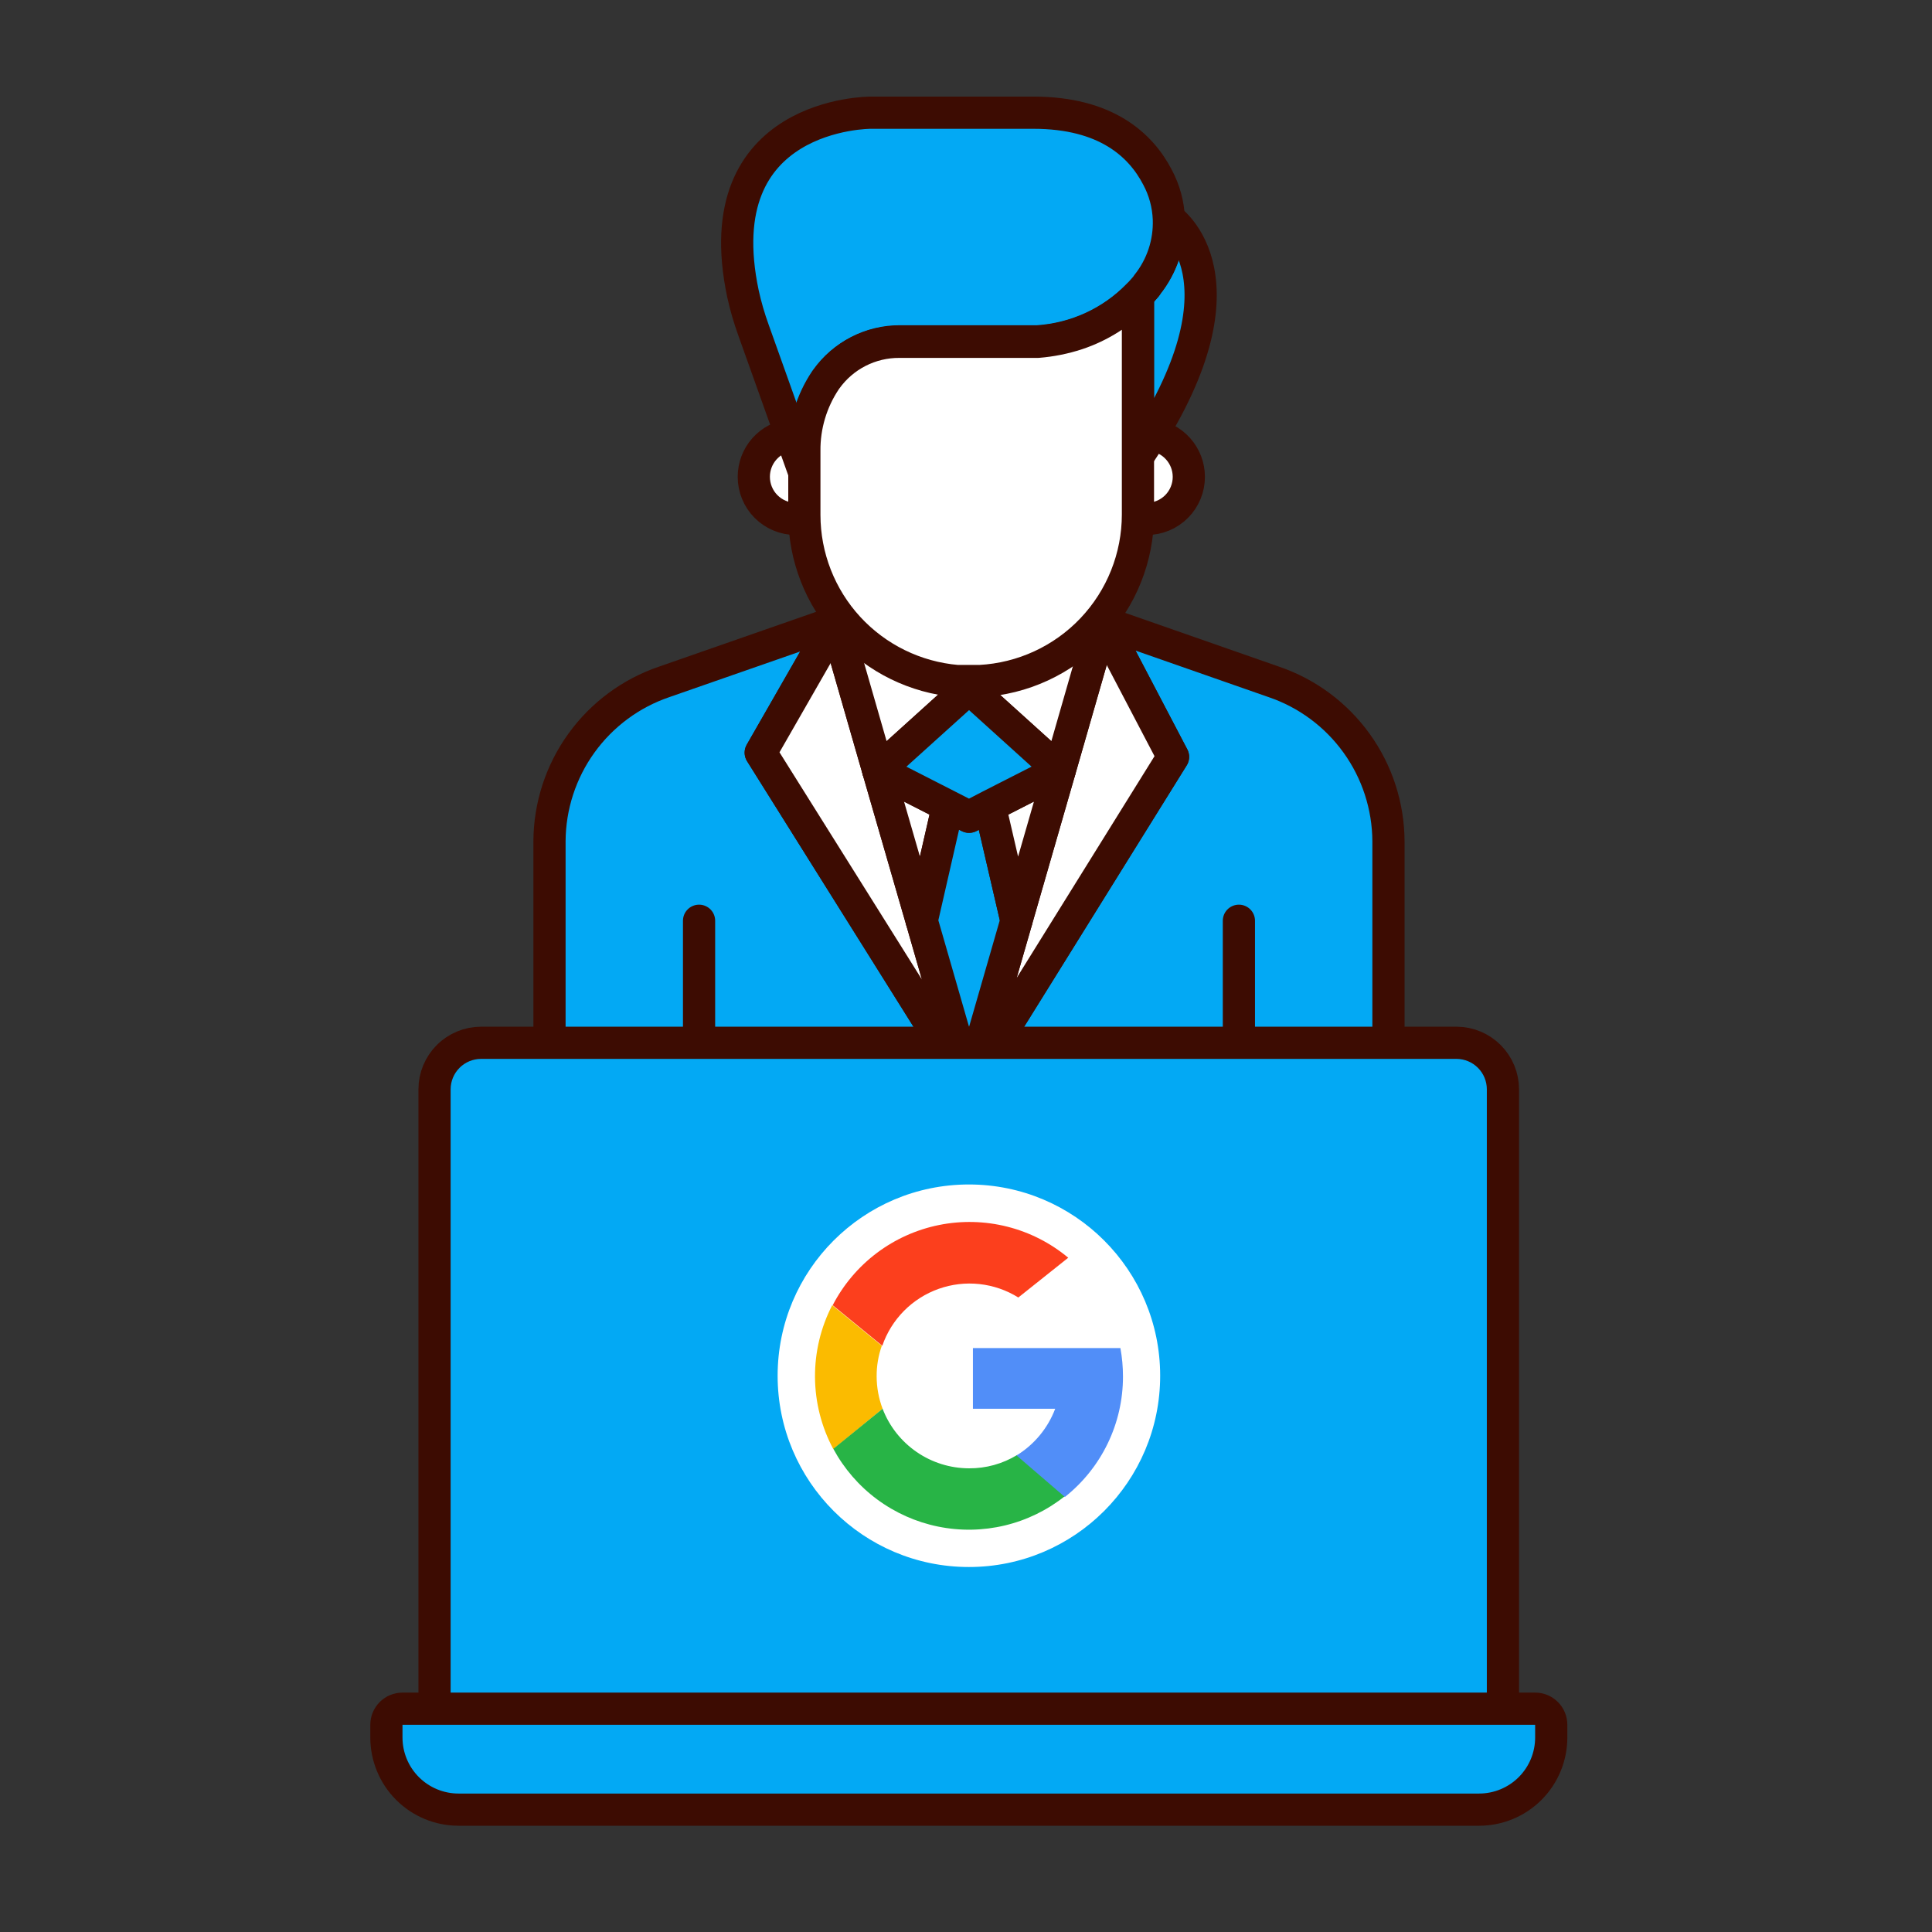 <svg width="120" height="120" viewBox="0 0 120 120" fill="none" xmlns="http://www.w3.org/2000/svg">
<rect x="0" y="0" width="120" height="120" fill="#333333" stroke="none"/>
<path d="M68.47 38.63C62.83 42.5 57.3 42.63 51.9 38.63L54.96 37.56V34.7C56.734 35.398 58.623 35.758 60.53 35.76C62.191 35.761 63.84 35.484 65.41 34.94V37.56L68.47 38.63Z" fill="#F4F4F4" stroke="#3D0C02" stroke-width="2" stroke-linecap="round" stroke-linejoin="round"/>
<path d="M86.24 52.25V70.71H34.13V52.25C34.141 50.063 34.833 47.934 36.111 46.16C37.389 44.385 39.189 43.053 41.26 42.35L51.9 38.64L47.25 46.75L60.18 67.39L72.86 47.01L68.47 38.63L79.11 42.35C81.181 43.053 82.98 44.385 84.258 46.16C85.537 47.934 86.229 50.063 86.24 52.25Z" fill="#03A9F4" stroke="#3D0C02" stroke-width="2" stroke-linecap="round" stroke-linejoin="round"/>
<path d="M54.56 34.7V34.65" stroke="#3D0C02" stroke-width="2" stroke-linecap="round" stroke-linejoin="round"/>
<path d="M72.86 47.01L60.19 67.39L63.13 57.19V57.18L65.82 47.85L68.47 38.63L72.86 47.01ZM60.19 67.39L47.25 46.75L51.9 38.64L54.55 47.85L57.25 57.19L60.19 67.39Z" fill="white"/>
<path d="M60.19 67.39L72.86 47.01L68.47 38.63L65.82 47.85L63.13 57.18V57.19L60.19 67.39ZM60.19 67.39L47.25 46.75L51.9 38.64L54.55 47.85L57.25 57.19L60.19 67.39Z" stroke="#3D0C02" stroke-width="2" stroke-linecap="round" stroke-linejoin="round"/>
<path d="M58.88 50.06L57.25 57.19L54.55 47.85L58.88 50.06Z" fill="white" stroke="#3D0C02" stroke-width="2" stroke-linecap="round" stroke-linejoin="round"/>
<path d="M63.13 57.18V57.19L60.19 67.39L57.25 57.19L58.88 50.06L60.19 50.73L61.48 50.06L63.13 57.18Z" fill="#03A9F4" stroke="#3D0C02" stroke-width="2" stroke-linecap="round" stroke-linejoin="round"/>
<path d="M65.82 47.85L63.13 57.18L61.48 50.06L65.82 47.85ZM68.47 38.63L65.82 47.85L60.18 42.76L54.55 47.85L51.9 38.64C57.35 42.68 62.83 42.5 68.47 38.63Z" fill="white"/>
<path d="M65.82 47.85L63.13 57.18L61.48 50.06L65.82 47.85ZM65.82 47.85L68.47 38.63C62.83 42.5 57.35 42.68 51.9 38.64L54.55 47.85L60.18 42.76L65.82 47.85Z" stroke="#3D0C02" stroke-width="2" stroke-linecap="round" stroke-linejoin="round"/>
<path d="M65.82 47.85L61.48 50.06L60.19 50.73L58.88 50.06L54.55 47.85L60.19 42.76L65.82 47.85Z" fill="#03A9F4" stroke="#3D0C02" stroke-width="2" stroke-linecap="round" stroke-linejoin="round"/>
<path d="M76.95 70.71V57.19M43.42 70.71V57.19" stroke="#3D0C02" stroke-width="2" stroke-linecap="round" stroke-linejoin="round"/>
<path d="M49.99 32.23H49.43C49.087 32.23 48.746 32.162 48.429 32.03C48.112 31.899 47.824 31.706 47.581 31.462C47.339 31.219 47.147 30.93 47.016 30.612C46.886 30.294 46.819 29.954 46.82 29.61C46.821 28.972 47.055 28.356 47.479 27.878C47.903 27.401 48.487 27.096 49.12 27.02M70.67 32.23H71.23C71.574 32.23 71.914 32.162 72.231 32.03C72.549 31.899 72.837 31.706 73.079 31.462C73.322 31.219 73.514 30.93 73.644 30.612C73.775 30.294 73.842 29.954 73.84 29.61C73.838 28.972 73.603 28.358 73.179 27.881C72.756 27.404 72.173 27.098 71.54 27.02" fill="white"/>
<path d="M49.99 32.23H49.43C49.087 32.23 48.746 32.162 48.429 32.03C48.112 31.899 47.824 31.706 47.581 31.462C47.339 31.219 47.147 30.93 47.016 30.612C46.886 30.294 46.819 29.954 46.82 29.61C46.821 28.972 47.055 28.356 47.479 27.878C47.903 27.401 48.487 27.096 49.12 27.02M70.67 32.23H71.23C71.574 32.23 71.914 32.162 72.231 32.03C72.549 31.899 72.837 31.706 73.079 31.462C73.322 31.219 73.514 30.93 73.644 30.612C73.775 30.294 73.842 29.954 73.84 29.61C73.838 28.972 73.603 28.358 73.179 27.881C72.756 27.404 72.173 27.098 71.54 27.02" stroke="#3D0C02" stroke-width="2" stroke-linecap="round" stroke-linejoin="round"/>
<path d="M70.68 28.34V18.34C70.84 18.18 71 17.99 71.16 17.81C71.199 17.773 71.23 17.729 71.25 17.68C72.174 16.525 72.653 15.078 72.6 13.6C72.6 13.6 78.13 17.29 70.68 28.34Z" fill="#03A9F4" stroke="#3D0C02" stroke-miterlimit="10"/>
<path d="M72.6 13.61C72.653 15.088 72.174 16.535 71.25 17.69C71.23 17.739 71.199 17.784 71.16 17.82C71 18 70.84 18.19 70.68 18.35C69.026 20.03 66.813 21.044 64.46 21.2H55.89C55 21.198 54.123 21.411 53.333 21.82C52.543 22.229 51.863 22.823 51.35 23.55L51.3 23.62C50.431 24.918 49.974 26.448 49.99 28.01V29.44L46.8 20.5C46.535 19.768 46.318 19.02 46.15 18.26C43.75 6.95 54.08 7 54.08 7H64.19C68.69 7 70.85 9 71.89 11C72.323 11.805 72.565 12.697 72.6 13.61Z" fill="#03A9F4" stroke="#3D0C02" stroke-miterlimit="10"/>
<path d="M70.68 28.34V18.34C70.84 18.18 71 17.99 71.16 17.81C71.199 17.773 71.23 17.729 71.25 17.68C72.174 16.525 72.653 15.078 72.6 13.6C72.6 13.6 78.13 17.29 70.68 28.34Z" fill="#03A9F4" stroke="#3D0C02" stroke-miterlimit="10"/>
<path d="M72.6 13.61C72.653 15.088 72.174 16.535 71.25 17.69C71.23 17.739 71.199 17.784 71.16 17.82C71 18 70.84 18.19 70.68 18.35C69.026 20.03 66.813 21.044 64.46 21.2H55.89C55 21.198 54.123 21.411 53.333 21.82C52.543 22.229 51.863 22.823 51.35 23.55L51.3 23.62C50.431 24.918 49.974 26.448 49.99 28.01V29.44L46.8 20.5C46.535 19.768 46.318 19.02 46.15 18.26C43.75 6.95 54.08 7 54.08 7H64.19C68.69 7 70.85 9 71.89 11C72.323 11.805 72.565 12.697 72.6 13.61Z" fill="#03A9F4" stroke="#3D0C02" stroke-miterlimit="10"/>
<path d="M70.68 28.34V18.34C70.84 18.18 71 17.99 71.16 17.81C71.199 17.773 71.23 17.729 71.25 17.68C72.174 16.525 72.653 15.078 72.6 13.6C72.6 13.6 78.13 17.29 70.68 28.34Z" fill="#03A9F4" stroke="#3D0C02" stroke-width="2" stroke-linecap="round" stroke-linejoin="round"/>
<path d="M72.6 13.61C72.653 15.088 72.174 16.535 71.25 17.69C71.23 17.739 71.199 17.784 71.16 17.82C71 18 70.84 18.19 70.68 18.35C69.026 20.03 66.813 21.044 64.46 21.2H55.89C55 21.198 54.123 21.411 53.333 21.82C52.543 22.229 51.863 22.823 51.35 23.55L51.3 23.62C50.431 24.918 49.974 26.448 49.99 28.01V29.44L46.8 20.5C46.535 19.768 46.318 19.02 46.15 18.26C43.75 6.95 54.08 7 54.08 7H64.19C68.69 7 70.85 9 71.89 11C72.323 11.805 72.565 12.697 72.6 13.61Z" fill="#03A9F4" stroke="#3D0C02" stroke-width="2" stroke-linecap="round" stroke-linejoin="round"/>
<path d="M70.68 18.35V31.96C70.678 34.611 69.66 37.161 67.836 39.085C66.011 41.009 63.518 42.159 60.87 42.3H59.45C56.864 42.082 54.455 40.902 52.697 38.993C50.94 37.084 49.963 34.585 49.96 31.99V28.01C49.944 26.448 50.401 24.918 51.27 23.62L51.32 23.55C51.837 22.827 52.52 22.238 53.312 21.834C54.103 21.431 54.981 21.223 55.87 21.23H64.46C65.29 21.163 66.109 20.999 66.9 20.74C68.335 20.261 69.632 19.441 70.68 18.35Z" fill="white" stroke="#3D0C02" stroke-width="2" stroke-linecap="round" stroke-linejoin="round"/>
<path d="M59.47 80.5V80.49" stroke="#3D0C02" stroke-width="2" stroke-linecap="round" stroke-linejoin="round"/>
<path d="M93.35 67.66V106.13H26.99V67.66C26.99 66.894 27.294 66.159 27.837 65.617C28.378 65.075 29.113 64.77 29.88 64.77H90.48C91.243 64.775 91.973 65.082 92.511 65.624C93.048 66.165 93.35 66.897 93.35 67.66ZM25.03 106.13H95.35C95.615 106.13 95.87 106.235 96.057 106.423C96.245 106.61 96.35 106.865 96.35 107.13V107.92C96.35 109.108 95.878 110.248 95.038 111.088C94.198 111.928 93.058 112.4 91.87 112.4H28.48C27.292 112.4 26.152 111.928 25.312 111.088C24.472 110.248 24 109.108 24 107.92V107.13C24 106.865 24.105 106.61 24.293 106.423C24.48 106.235 24.735 106.13 25 106.13H25.03Z" fill="#03A9F4" stroke="#3D0C02" stroke-width="2" stroke-linecap="round" stroke-linejoin="round"/>
<path d="M60.18 97.33C66.741 97.33 72.06 92.011 72.06 85.45C72.06 78.889 66.741 73.57 60.18 73.57C53.619 73.57 48.3 78.889 48.3 85.45C48.3 92.011 53.619 97.33 60.18 97.33Z" fill="white"/>
<path d="M66.35 78.12L63.25 80.59C62.519 80.134 61.694 79.849 60.837 79.756C59.981 79.663 59.114 79.764 58.302 80.053C57.49 80.341 56.753 80.809 56.147 81.421C55.541 82.034 55.08 82.775 54.8 83.59L51.72 81.07C52.379 79.798 53.314 78.69 54.458 77.827C55.601 76.965 56.924 76.37 58.328 76.087C59.732 75.804 61.182 75.84 62.57 76.192C63.959 76.543 65.25 77.202 66.35 78.12Z" fill="#FC3F1D"/>
<path d="M54.82 87.5L51.76 90.01C51.024 88.637 50.633 87.106 50.621 85.549C50.609 83.991 50.976 82.454 51.69 81.07L54.77 83.59C54.553 84.203 54.445 84.85 54.45 85.5C54.453 86.183 54.578 86.861 54.82 87.5Z" fill="#FBBB00"/>
<path d="M66.14 92.93C65.045 93.802 63.773 94.422 62.412 94.749C61.051 95.075 59.635 95.099 58.264 94.818C56.893 94.538 55.6 93.96 54.476 93.126C53.352 92.292 52.425 91.221 51.76 89.99L54.82 87.5C55.236 88.586 55.97 89.52 56.927 90.18C57.884 90.841 59.018 91.196 60.18 91.2C61.238 91.209 62.277 90.921 63.18 90.37L66.14 92.93Z" fill="#28B446"/>
<path d="M69.75 85.5C69.752 86.938 69.428 88.359 68.803 89.654C68.178 90.949 67.267 92.087 66.14 92.98L63.14 90.4C64.24 89.726 65.084 88.706 65.54 87.5H60.43V83.73H69.59C69.697 84.314 69.751 84.906 69.75 85.5Z" fill="#518EF8"/>
</svg>
